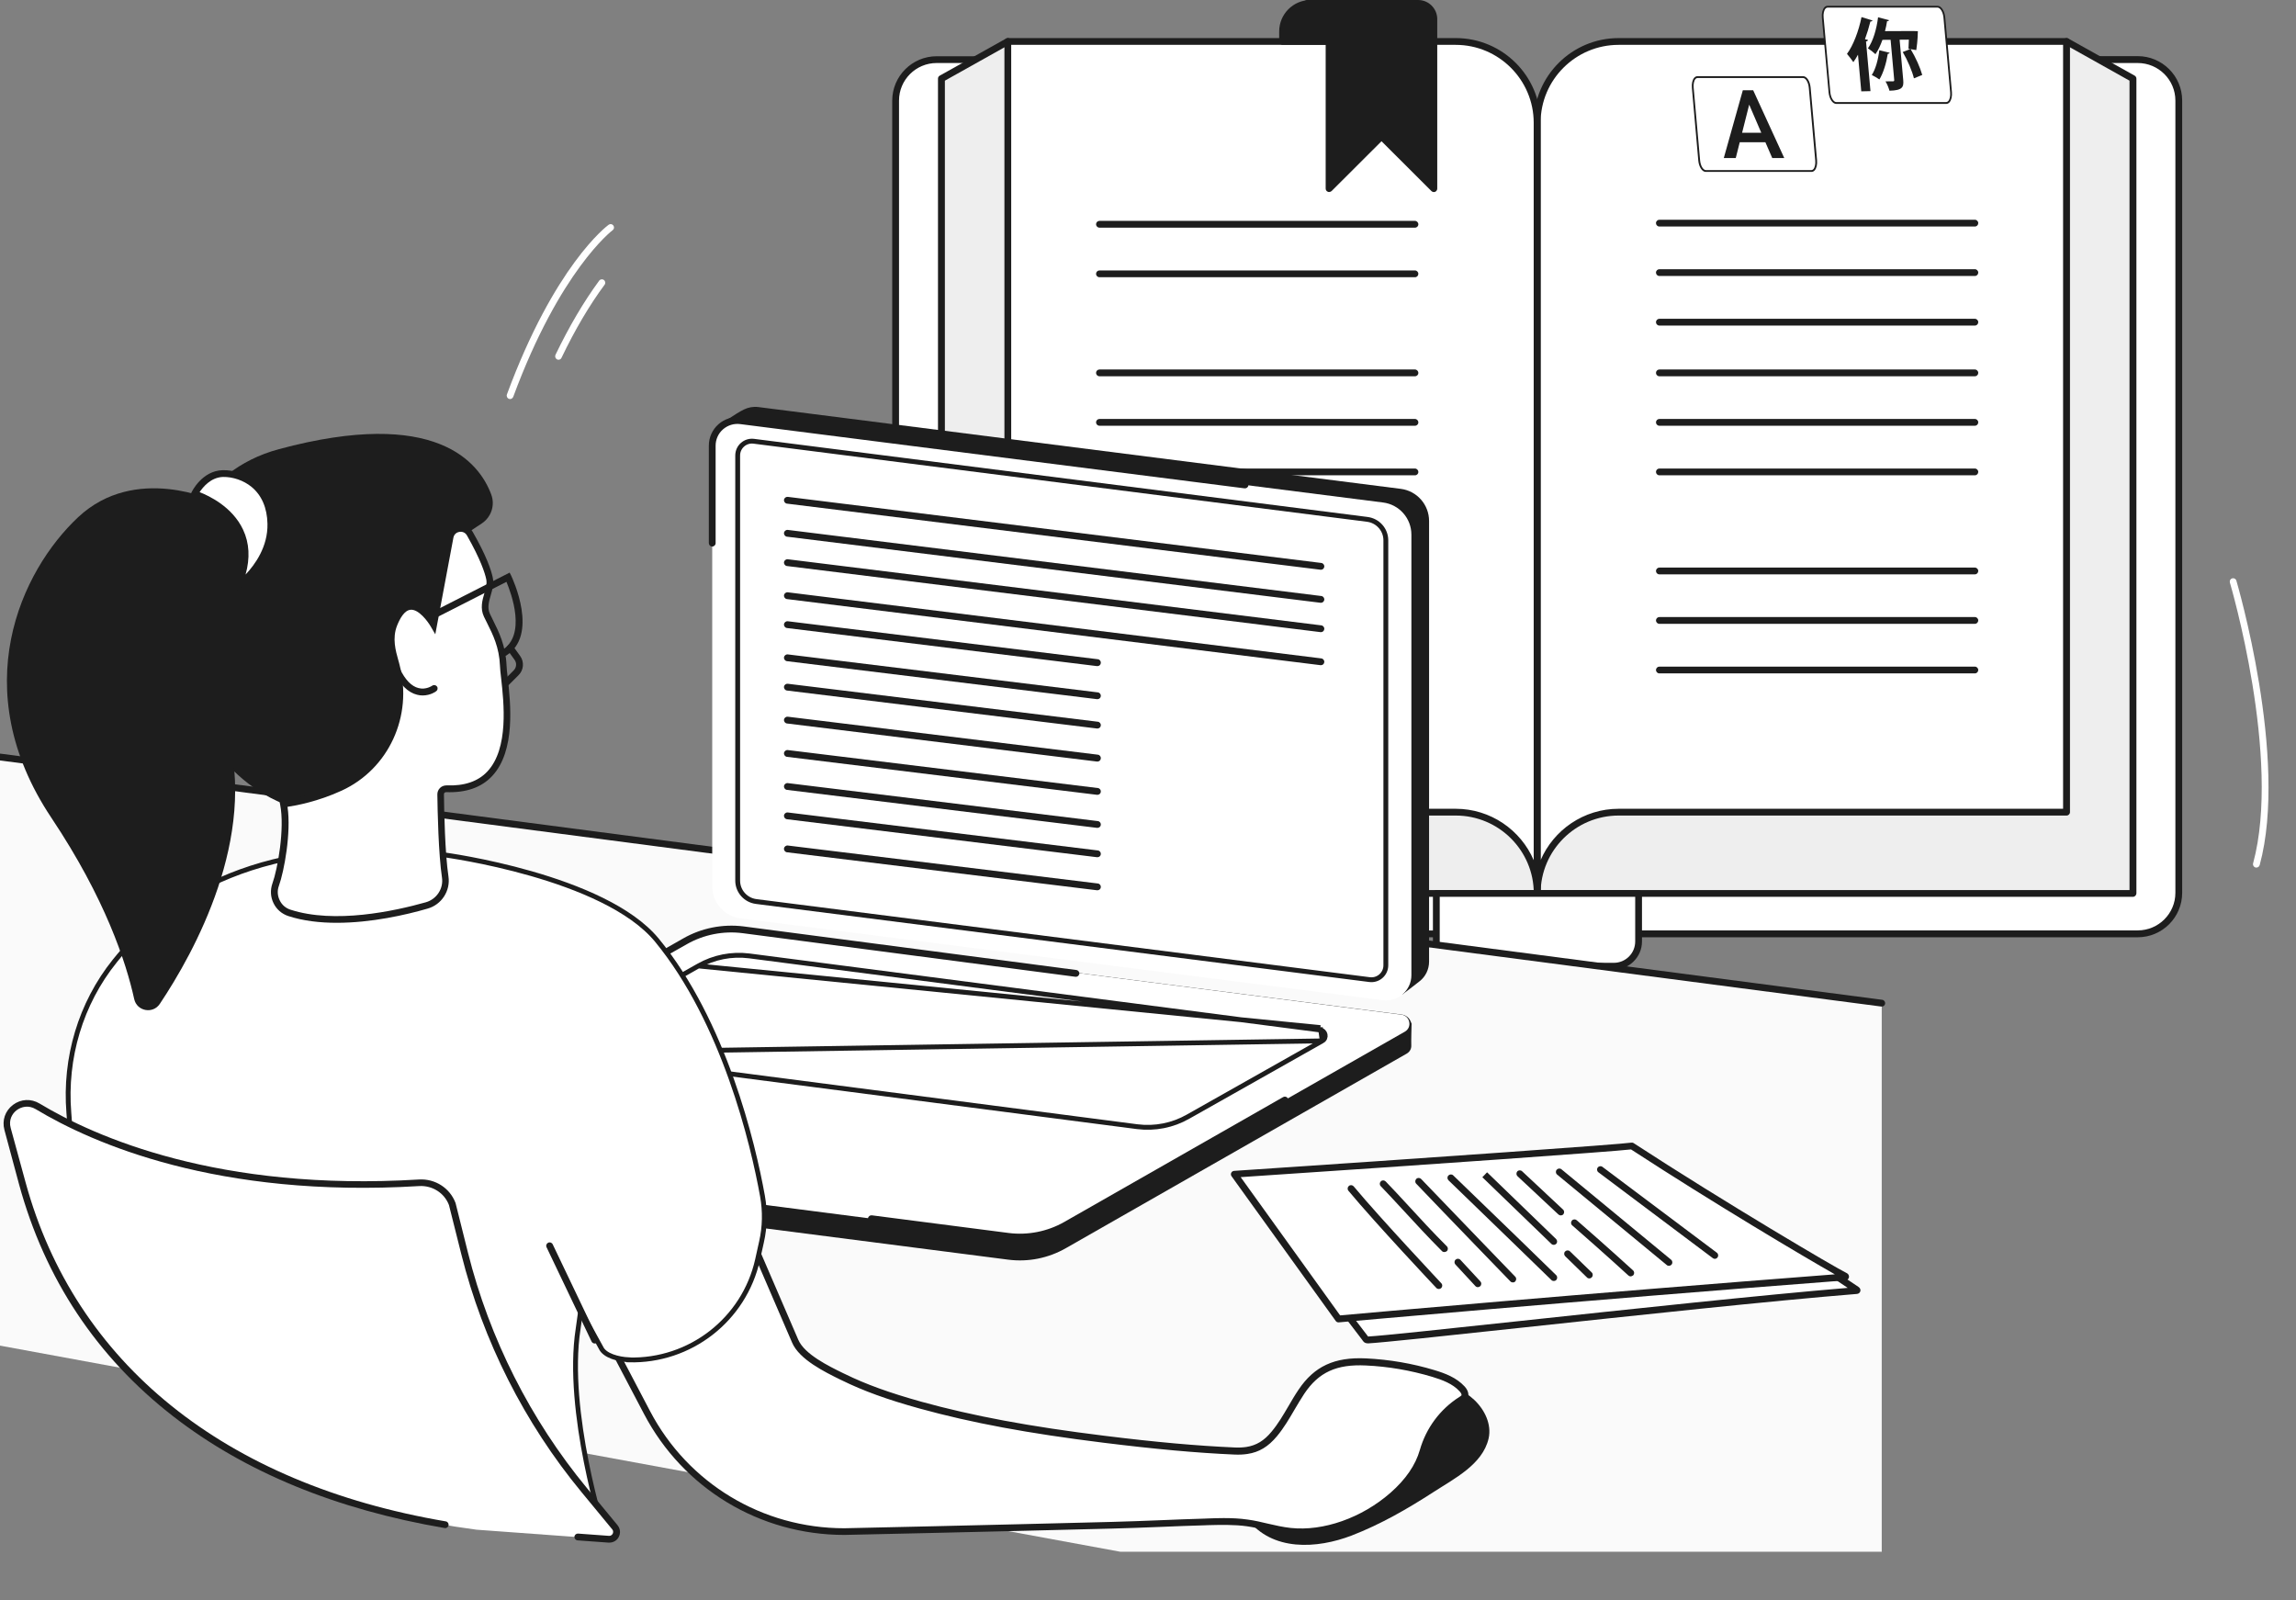 <svg width="475" height="331" viewBox="0 0 475 331" fill="none" xmlns="http://www.w3.org/2000/svg">
<rect x="0" y="0" width="475" height="331" fill="#808080" stroke="none"/>
<g clip-path="url(#clip0_183_8036)">
<path d="M298.233 12.335H193.777C189.096 12.335 185.288 16.136 185.288 20.807V184.714C185.288 189.385 189.096 193.186 193.777 193.186H318.018V32.06C318.018 21.168 309.168 12.335 298.233 12.335Z" fill="white"/>
<path d="M318.018 193.886H193.776C188.713 193.886 184.586 189.768 184.586 184.714V20.807C184.586 15.754 188.713 11.635 193.776 11.635H298.233C309.53 11.635 318.72 20.807 318.72 32.081V193.186C318.72 193.568 318.401 193.886 318.018 193.886ZM193.776 13.036C189.479 13.036 185.99 16.518 185.99 20.807V184.714C185.99 189.003 189.479 192.485 193.776 192.485H317.316V32.059C317.316 21.571 308.764 13.036 298.233 13.036H193.776Z" fill="#1D1D1D"/>
<path d="M442.26 12.336H337.804C326.89 12.336 318.019 21.168 318.019 32.081V193.186H442.26C446.941 193.186 450.749 189.386 450.749 184.715V20.807C450.749 16.115 446.941 12.336 442.26 12.336Z" fill="white"/>
<path d="M442.26 193.887H318.018C317.636 193.887 317.316 193.568 317.316 193.186V32.06C317.316 20.786 326.507 11.614 337.804 11.614H442.26C447.324 11.614 451.451 15.733 451.451 20.786V184.693C451.451 189.768 447.324 193.887 442.26 193.887ZM318.721 192.464H442.26C446.558 192.464 450.047 188.982 450.047 184.693V20.807C450.047 16.518 446.558 13.036 442.26 13.036H337.804C327.294 13.036 318.721 21.571 318.721 32.06V192.464Z" fill="#1D1D1D"/>
<path d="M318.018 184.821H194.755V16.264L208.498 8.578L318.018 128.345V184.821Z" fill="#EEEEEE"/>
<path d="M318.018 185.521H194.755C194.372 185.521 194.053 185.203 194.053 184.821V16.264C194.053 16.009 194.18 15.775 194.414 15.648L208.158 7.962C208.434 7.813 208.796 7.856 209.03 8.111L318.529 127.878C318.656 128.005 318.72 128.175 318.72 128.345V184.821C318.72 185.203 318.401 185.521 318.018 185.521ZM195.457 184.12H317.295V128.621L208.37 9.469L195.478 16.688V184.12H195.457Z" fill="#1D1D1D"/>
<path d="M318.019 184.821H441.26V16.263L427.517 8.577L318.019 128.345V184.821Z" fill="#EEEEEE"/>
<path d="M441.26 185.521H318.018C317.636 185.521 317.316 185.203 317.316 184.821V128.345C317.316 128.175 317.38 128.005 317.508 127.878L427.007 8.11C427.219 7.877 427.581 7.813 427.879 7.962L441.622 15.648C441.835 15.775 441.984 16.009 441.984 16.263V184.821C441.962 185.203 441.643 185.521 441.26 185.521ZM318.721 184.12H440.558V16.688L427.666 9.469L318.721 128.621V184.12Z" fill="#1D1D1D"/>
<path d="M427.517 8.578H334.846C325.549 8.578 317.997 16.115 317.997 25.393V184.821C317.997 175.543 325.549 168.005 334.846 168.005H427.517V8.578Z" fill="white"/>
<path d="M318.018 185.521C317.636 185.521 317.316 185.203 317.316 184.821V25.393C317.316 15.733 325.188 7.877 334.868 7.877H427.538C427.921 7.877 428.241 8.195 428.241 8.578V168.005C428.241 168.388 427.921 168.706 427.538 168.706H334.868C325.975 168.706 318.721 175.925 318.721 184.821C318.721 185.203 318.401 185.521 318.018 185.521ZM334.868 9.278C325.975 9.278 318.721 16.497 318.721 25.393V177.942C321.401 171.7 327.634 167.305 334.868 167.305H426.815V9.278H334.868Z" fill="#1D1D1D"/>
<path d="M408.561 46.858H343.292C342.909 46.858 342.59 46.539 342.59 46.157C342.59 45.775 342.909 45.456 343.292 45.456H408.561C408.944 45.456 409.263 45.775 409.263 46.157C409.263 46.539 408.966 46.858 408.561 46.858Z" fill="#1D1D1D"/>
<path d="M408.561 57.092H343.292C342.909 57.092 342.59 56.773 342.59 56.391C342.59 56.009 342.909 55.69 343.292 55.69H408.561C408.944 55.69 409.263 56.009 409.263 56.391C409.263 56.773 408.966 57.092 408.561 57.092Z" fill="#1D1D1D"/>
<path d="M408.561 67.347H343.292C342.909 67.347 342.59 67.028 342.59 66.646C342.59 66.264 342.909 65.945 343.292 65.945H408.561C408.944 65.945 409.263 66.264 409.263 66.646C409.263 67.028 408.966 67.347 408.561 67.347Z" fill="#1D1D1D"/>
<path d="M408.561 77.835H343.292C342.909 77.835 342.59 77.516 342.59 77.134C342.59 76.752 342.909 76.434 343.292 76.434H408.561C408.944 76.434 409.263 76.752 409.263 77.134C409.263 77.516 408.966 77.835 408.561 77.835Z" fill="#1D1D1D"/>
<path d="M408.561 88.069H343.292C342.909 88.069 342.59 87.75 342.59 87.368C342.59 86.986 342.909 86.667 343.292 86.667H408.561C408.944 86.667 409.263 86.986 409.263 87.368C409.263 87.75 408.966 88.069 408.561 88.069Z" fill="#1D1D1D"/>
<path d="M408.561 98.323H343.292C342.909 98.323 342.59 98.005 342.59 97.623C342.59 97.241 342.909 96.922 343.292 96.922H408.561C408.944 96.922 409.263 97.241 409.263 97.623C409.263 98.005 408.966 98.323 408.561 98.323Z" fill="#1D1D1D"/>
<path d="M408.561 118.812H343.292C342.909 118.812 342.59 118.493 342.59 118.111C342.59 117.729 342.909 117.411 343.292 117.411H408.561C408.944 117.411 409.263 117.729 409.263 118.111C409.263 118.493 408.966 118.812 408.561 118.812Z" fill="#1D1D1D"/>
<path d="M408.561 129.045H343.292C342.909 129.045 342.59 128.727 342.59 128.345C342.59 127.963 342.909 127.644 343.292 127.644H408.561C408.944 127.644 409.263 127.963 409.263 128.345C409.263 128.727 408.966 129.045 408.561 129.045Z" fill="#1D1D1D"/>
<path d="M408.561 139.3H343.292C342.909 139.3 342.59 138.982 342.59 138.6C342.59 138.217 342.909 137.899 343.292 137.899H408.561C408.944 137.899 409.263 138.217 409.263 138.6C409.263 138.982 408.966 139.3 408.561 139.3Z" fill="#1D1D1D"/>
<path d="M208.498 8.578H301.169C310.466 8.578 318.018 16.115 318.018 25.393V184.821C318.018 175.543 310.466 168.005 301.169 168.005H208.498V8.578Z" fill="white"/>
<path d="M318.018 185.521C317.635 185.521 317.316 185.203 317.316 184.821C317.316 175.946 310.083 168.706 301.169 168.706H208.498C208.115 168.706 207.796 168.388 207.796 168.005V8.578C207.796 8.195 208.115 7.877 208.498 7.877H301.169C310.849 7.877 318.72 15.733 318.72 25.393V184.821C318.72 185.203 318.401 185.521 318.018 185.521ZM209.2 167.305H301.147C308.381 167.305 314.614 171.7 317.295 177.942V25.393C317.295 16.518 310.061 9.278 301.147 9.278H209.2V167.305Z" fill="#1D1D1D"/>
<path d="M292.745 47.092H227.454C227.071 47.092 226.752 46.773 226.752 46.391C226.752 46.009 227.071 45.69 227.454 45.69H292.723C293.106 45.69 293.426 46.009 293.426 46.391C293.447 46.773 293.128 47.092 292.745 47.092Z" fill="#1D1D1D"/>
<path d="M292.745 57.347H227.454C227.071 57.347 226.752 57.028 226.752 56.646C226.752 56.264 227.071 55.945 227.454 55.945H292.723C293.106 55.945 293.426 56.264 293.426 56.646C293.426 57.028 293.128 57.347 292.745 57.347Z" fill="#1D1D1D"/>
<path d="M292.745 77.835H227.454C227.071 77.835 226.752 77.516 226.752 77.134C226.752 76.752 227.071 76.434 227.454 76.434H292.723C293.106 76.434 293.426 76.752 293.426 77.134C293.447 77.516 293.128 77.835 292.745 77.835Z" fill="#1D1D1D"/>
<path d="M292.745 88.069H227.454C227.071 88.069 226.752 87.75 226.752 87.368C226.752 86.986 227.071 86.667 227.454 86.667H292.723C293.106 86.667 293.426 86.986 293.426 87.368C293.447 87.75 293.128 88.069 292.745 88.069Z" fill="#1D1D1D"/>
<path d="M292.745 98.323H227.454C227.071 98.323 226.752 98.005 226.752 97.623C226.752 97.241 227.071 96.922 227.454 96.922H292.723C293.106 96.922 293.426 97.241 293.426 97.623C293.447 98.005 293.128 98.323 292.745 98.323Z" fill="#1D1D1D"/>
<path d="M292.745 118.812H227.454C227.071 118.812 226.752 118.493 226.752 118.111C226.752 117.729 227.071 117.411 227.454 117.411H292.723C293.106 117.411 293.426 117.729 293.426 118.111C293.447 118.493 293.128 118.812 292.745 118.812Z" fill="#1D1D1D"/>
<path d="M292.745 129.045H227.454C227.071 129.045 226.752 128.727 226.752 128.345C226.752 127.963 227.071 127.644 227.454 127.644H292.723C293.106 127.644 293.426 127.963 293.426 128.345C293.447 128.727 293.128 129.045 292.745 129.045Z" fill="#1D1D1D"/>
<path d="M292.745 139.3H227.454C227.071 139.3 226.752 138.982 226.752 138.6C226.752 138.217 227.071 137.899 227.454 137.899H292.723C293.106 137.899 293.426 138.217 293.426 138.6C293.447 138.982 293.128 139.3 292.745 139.3Z" fill="#1D1D1D"/>
<path d="M274.895 8.578H265.343V6.497C265.343 3.291 267.938 0.701 271.151 0.701H274.895V8.578Z" fill="#1D1D1D"/>
<path d="M274.895 9.278H265.343C264.96 9.278 264.641 8.96 264.641 8.578V6.497C264.641 2.909 267.555 0 271.151 0H274.895C275.278 0 275.597 0.318 275.597 0.701V8.578C275.597 8.981 275.278 9.278 274.895 9.278ZM266.045 7.877H274.193V1.401H271.151C268.342 1.401 266.045 3.694 266.045 6.497V7.877Z" fill="#1D1D1D"/>
<path d="M293.361 0.701H274.959H270.428C272.938 0.701 274.959 2.739 274.959 5.223V39.002L285.788 28.196L296.616 39.002V3.949C296.616 2.166 295.17 0.701 293.361 0.701Z" fill="#1D1D1D"/>
<path d="M274.959 39.724C274.874 39.724 274.768 39.703 274.682 39.66C274.427 39.554 274.257 39.3 274.257 39.002V5.223C274.257 3.121 272.534 1.401 270.428 1.401C270.045 1.401 269.726 1.083 269.726 0.701C269.726 0.318 270.045 0 270.428 0H293.383C295.574 0 297.34 1.783 297.34 3.949V39.024C297.34 39.3 297.169 39.554 296.914 39.682C296.659 39.788 296.34 39.724 296.148 39.533L285.809 29.215L275.47 39.533C275.321 39.66 275.129 39.724 274.959 39.724ZM273.98 1.401C275.002 2.357 275.661 3.716 275.661 5.223V37.325L285.298 27.707C285.554 27.452 286.022 27.452 286.298 27.707L295.936 37.325V3.949C295.936 2.548 294.787 1.401 293.383 1.401H273.98Z" fill="#1D1D1D"/>
<path d="M297.148 184.821V194.757C297.148 197.581 299.446 199.874 302.276 199.874H333.868C336.697 199.874 338.995 197.581 338.995 194.757V184.821H297.148Z" fill="white"/>
<path d="M333.868 200.575H302.275C299.063 200.575 296.446 197.963 296.446 194.757V184.821C296.446 184.439 296.765 184.12 297.148 184.12H338.995C339.378 184.12 339.697 184.439 339.697 184.821V194.757C339.697 197.963 337.08 200.575 333.868 200.575ZM297.85 185.521V194.757C297.85 197.199 299.829 199.173 302.275 199.173H333.868C336.314 199.173 338.293 197.199 338.293 194.757V185.521H297.85Z" fill="#1D1D1D"/>
<path d="M389.298 207.518L-0.298 156.583V278.304L231.783 321H389.298V207.518Z" fill="#FAFAFA"/>
<path d="M389.298 208.218C389.277 208.218 389.235 208.218 389.213 208.218L-0.383 157.262C-0.766 157.22 -1.042 156.859 -1 156.477C-0.957 156.095 -0.595 155.819 -0.212 155.861L389.383 206.817C389.766 206.859 390.043 207.22 390 207.602C389.958 207.963 389.66 208.218 389.298 208.218Z" fill="#1D1D1D"/>
<path d="M290.182 205.67L156.856 187.156C153.516 186.732 151.005 183.887 151.005 180.511L149.176 87.708C149.176 87.708 152.218 85.521 153.941 84.693C154.813 84.268 155.835 84.077 156.877 84.204L289.799 101.126C293.139 101.551 295.649 104.396 295.649 107.771V198.919C295.649 200.553 294.905 201.997 293.756 202.931C292.692 203.802 290.182 205.67 290.182 205.67Z" fill="#1D1D1D"/>
<path d="M286.119 206.902L153.197 189.98C149.857 189.555 147.347 186.71 147.347 183.334V92.187C147.347 89.045 150.091 86.625 153.218 87.028L286.14 103.95C289.48 104.374 291.991 107.219 291.991 110.595V201.742C291.991 204.863 289.225 207.284 286.119 206.902Z" fill="white"/>
<path d="M147.347 113.058C146.964 113.058 146.645 112.74 146.645 112.358V92.188C146.645 90.489 147.368 88.876 148.644 87.75C149.921 86.625 151.623 86.115 153.303 86.328L257.654 99.619C258.037 99.661 258.313 100.022 258.271 100.404C258.228 100.786 257.866 101.062 257.484 101.02L153.133 87.729C151.857 87.559 150.559 87.963 149.58 88.812C148.602 89.661 148.049 90.892 148.049 92.188V112.358C148.049 112.74 147.73 113.058 147.347 113.058Z" fill="#1D1D1D"/>
<path d="M155.961 91.282L155.964 91.282L282.884 107.439C282.884 107.439 282.885 107.439 282.885 107.439C285.064 107.726 286.704 109.576 286.704 111.763V199.683C286.704 201.483 285.139 202.865 283.351 202.647C283.351 202.647 283.35 202.647 283.35 202.647L156.432 186.491C156.432 186.491 156.432 186.491 156.432 186.491C154.252 186.204 152.612 184.354 152.612 182.167V94.226C152.612 92.424 154.178 91.046 155.961 91.282Z" fill="white" stroke="#1D1D1D"/>
<path d="M273.29 117.857C273.269 117.857 273.226 117.857 273.205 117.857L162.813 104.183C162.43 104.141 162.153 103.78 162.196 103.398C162.238 103.016 162.6 102.74 162.983 102.782L273.354 116.455C273.737 116.498 274.013 116.859 273.971 117.241C273.928 117.602 273.63 117.857 273.29 117.857Z" fill="#1D1D1D"/>
<path d="M273.29 124.693C273.269 124.693 273.226 124.693 273.205 124.693L162.813 111.02C162.43 110.977 162.153 110.616 162.196 110.234C162.238 109.852 162.6 109.576 162.983 109.619L273.354 123.292C273.737 123.334 274.013 123.695 273.971 124.077C273.928 124.417 273.63 124.693 273.29 124.693Z" fill="#1D1D1D"/>
<path d="M273.29 130.765C273.269 130.765 273.226 130.765 273.205 130.765L162.813 117.092C162.43 117.05 162.153 116.689 162.196 116.307C162.238 115.924 162.6 115.648 162.983 115.691L273.354 129.364C273.737 129.406 274.013 129.767 273.971 130.15C273.928 130.51 273.63 130.765 273.29 130.765Z" fill="#1D1D1D"/>
<path d="M273.29 137.602C273.269 137.602 273.226 137.602 273.205 137.602L162.813 123.929C162.43 123.886 162.153 123.525 162.196 123.143C162.238 122.761 162.6 122.485 162.983 122.527L273.354 136.2C273.737 136.243 274.013 136.604 273.971 136.986C273.928 137.347 273.63 137.602 273.29 137.602Z" fill="#1D1D1D"/>
<path d="M227.04 137.793C227.018 137.793 226.976 137.793 226.955 137.793L162.813 129.916C162.43 129.873 162.153 129.512 162.196 129.13C162.238 128.748 162.6 128.472 162.983 128.515L227.125 136.37C227.508 136.413 227.784 136.774 227.742 137.156C227.699 137.538 227.401 137.793 227.04 137.793Z" fill="#1D1D1D"/>
<path d="M227.04 144.629C227.018 144.629 226.976 144.629 226.955 144.629L162.813 136.774C162.43 136.731 162.153 136.37 162.196 135.988C162.238 135.606 162.6 135.33 162.983 135.372L227.125 143.228C227.508 143.271 227.784 143.632 227.742 144.014C227.699 144.375 227.401 144.629 227.04 144.629Z" fill="#1D1D1D"/>
<path d="M227.04 150.702C227.018 150.702 226.976 150.702 226.955 150.702L162.813 142.846C162.43 142.804 162.153 142.443 162.196 142.06C162.238 141.678 162.6 141.402 162.983 141.445L227.125 149.3C227.508 149.343 227.784 149.704 227.742 150.086C227.699 150.447 227.401 150.702 227.04 150.702Z" fill="#1D1D1D"/>
<path d="M227.04 157.538C227.018 157.538 226.976 157.538 226.955 157.538L162.813 149.661C162.43 149.619 162.153 149.258 162.196 148.876C162.238 148.494 162.6 148.218 162.983 148.26L227.125 156.116C227.508 156.158 227.784 156.519 227.742 156.901C227.699 157.284 227.401 157.538 227.04 157.538Z" fill="#1D1D1D"/>
<path d="M227.04 164.417C227.018 164.417 226.976 164.417 226.955 164.417L162.813 156.562C162.43 156.519 162.153 156.158 162.196 155.776C162.238 155.394 162.6 155.118 162.983 155.16L227.125 163.016C227.508 163.058 227.784 163.419 227.742 163.802C227.699 164.162 227.401 164.417 227.04 164.417Z" fill="#1D1D1D"/>
<path d="M227.04 171.254C227.018 171.254 226.976 171.254 226.955 171.254L162.813 163.398C162.43 163.356 162.153 162.995 162.196 162.613C162.238 162.231 162.6 161.955 162.983 161.997L227.125 169.853C227.508 169.895 227.784 170.256 227.742 170.638C227.699 170.999 227.401 171.254 227.04 171.254Z" fill="#1D1D1D"/>
<path d="M227.04 177.326C227.018 177.326 226.976 177.326 226.955 177.326L162.813 169.471C162.43 169.428 162.153 169.067 162.196 168.685C162.238 168.303 162.6 168.027 162.983 168.069L227.125 175.925C227.508 175.967 227.784 176.328 227.742 176.711C227.699 177.071 227.401 177.326 227.04 177.326Z" fill="#1D1D1D"/>
<path d="M227.04 184.163C227.018 184.163 226.976 184.163 226.955 184.163L162.813 176.307C162.43 176.264 162.153 175.904 162.196 175.521C162.238 175.139 162.6 174.863 162.983 174.906L227.125 182.761C227.508 182.804 227.784 183.165 227.742 183.547C227.699 183.908 227.401 184.163 227.04 184.163Z" fill="#1D1D1D"/>
<path d="M208.574 260.575L71.865 242.974C70.801 242.847 70.184 241.934 70.206 241.042C70.206 240.426 70.269 236.074 70.269 236.074L142.559 194.842C146.176 192.783 150.856 191.976 155.005 192.507L289.99 209.874C290.799 209.98 291.501 210.511 291.82 211.254L292.033 211.764C292.033 211.764 291.926 215.394 291.969 216.222C292.011 216.881 291.713 217.56 291.011 217.963L220.551 258.176C216.892 260.278 212.701 261.106 208.574 260.575Z" fill="#1D1D1D"/>
<path d="M208.573 255.734L72.354 238.176C70.546 237.942 70.078 235.543 71.652 234.651L141.751 194.694C145.368 192.634 149.58 191.806 153.707 192.337L289.926 209.895C291.735 210.129 292.203 212.528 290.628 213.42L220.53 253.378C216.892 255.437 212.701 256.265 208.573 255.734Z" fill="white"/>
<path d="M117.18 217.743L117.18 217.743L235.292 233.072C235.293 233.072 235.293 233.072 235.293 233.072C238.931 233.526 242.609 232.804 245.79 230.99L245.792 230.989L273.554 215.32L117.18 217.743ZM117.18 217.743C116.012 217.592 115.722 216.057 116.723 215.49L117.18 217.743ZM144.488 199.82L144.486 199.821L116.723 215.49L144.488 199.82ZM144.488 199.82C147.669 198.006 151.346 197.284 154.984 197.737C154.985 197.737 154.985 197.737 154.986 197.737L273.098 213.066L273.162 212.57M144.488 199.82L273.162 212.57M273.162 212.57L273.098 213.066C274.266 213.218 274.556 214.753 273.555 215.32L273.162 212.57Z" fill="white" stroke="#1D1D1D"/>
<path d="M210.977 256.605C210.148 256.605 209.318 256.562 208.488 256.456L180.194 252.804C179.811 252.762 179.534 252.401 179.577 252.019C179.619 251.637 179.981 251.361 180.364 251.403L208.659 255.055C212.616 255.564 216.7 254.758 220.168 252.783L265.461 226.944C265.801 226.753 266.227 226.859 266.418 227.199C266.61 227.539 266.503 227.963 266.163 228.154L220.87 253.993C217.87 255.692 214.424 256.605 210.977 256.605Z" fill="#1D1D1D"/>
<path d="M222.593 202.061C222.572 202.061 222.529 202.061 222.508 202.061L153.622 193.037C149.665 192.528 145.58 193.335 142.112 195.309L138.134 197.56C137.794 197.751 137.368 197.645 137.177 197.305C136.985 196.965 137.091 196.541 137.432 196.35L141.389 194.099C145.112 191.976 149.516 191.105 153.792 191.636L222.678 200.66C223.061 200.702 223.337 201.063 223.295 201.445C223.231 201.806 222.933 202.061 222.593 202.061Z" fill="#1D1D1D"/>
<path d="M272.906 264.291L282.437 276.775C282.522 276.945 282.607 277.178 282.948 277.157C290.309 276.775 354.344 269.323 384.107 266.945C384.256 266.924 384.235 266.839 384.107 266.754L379.98 263.994L272.906 264.291Z" fill="white"/>
<path d="M282.905 277.879C282.224 277.879 281.947 277.369 281.841 277.2L272.331 264.758C272.097 264.439 272.161 264.015 272.459 263.781C272.778 263.548 273.204 263.611 273.438 263.909L282.969 276.393C282.99 276.414 283.011 276.435 283.011 276.456V276.478C286.309 276.287 298.882 274.928 314.774 273.229C337.09 270.83 364.683 267.879 382.256 266.414L379.554 264.609C379.235 264.397 379.15 263.951 379.362 263.633C379.575 263.314 380.022 263.229 380.341 263.442L384.468 266.202C384.872 266.456 384.936 266.839 384.872 267.093C384.787 267.412 384.511 267.645 384.149 267.667C366.747 269.068 338.026 272.146 314.944 274.631C298.797 276.372 286.032 277.73 282.969 277.9C282.969 277.858 282.947 277.879 282.905 277.879Z" fill="#1D1D1D"/>
<path d="M381.618 263.908C379.555 262.953 356.43 249.322 337.581 237.051C335.645 237.369 295.883 240.193 255.355 242.889L276.906 272.826C276.906 272.826 324.688 268.516 381.682 264.142C381.874 264.142 381.831 264.015 381.618 263.908Z" fill="white"/>
<path d="M276.906 273.548C276.672 273.548 276.459 273.441 276.332 273.25L254.781 243.314C254.632 243.102 254.61 242.826 254.717 242.613C254.823 242.38 255.057 242.231 255.313 242.21C296.457 239.471 335.602 236.69 337.474 236.371C337.644 236.35 337.835 236.371 337.984 236.477C356.812 248.749 380.022 262.401 381.937 263.293C382.448 263.526 382.575 263.93 382.511 264.227C382.469 264.503 382.235 264.821 381.746 264.864C325.411 269.174 277.459 273.505 276.97 273.548C276.948 273.548 276.927 273.548 276.906 273.548ZM256.674 243.505L277.246 272.104C281.927 271.679 326.858 267.666 379.597 263.611C373.576 260.214 354.195 248.707 337.431 237.772C333.432 238.24 296.776 240.83 256.674 243.505ZM381.32 264.545C381.32 264.567 381.32 264.567 381.32 264.545V264.545Z" fill="#1D1D1D"/>
<path d="M312.987 265.289C312.795 265.289 312.625 265.225 312.476 265.076C312.349 264.949 299.265 251.446 292.989 244.864C292.713 244.588 292.734 244.142 293.01 243.866C293.287 243.59 293.734 243.611 294.01 243.887C300.286 250.448 313.349 263.951 313.476 264.1C313.753 264.376 313.732 264.821 313.455 265.097C313.349 265.225 313.178 265.289 312.987 265.289Z" fill="#1D1D1D"/>
<path d="M298.797 259.004C298.627 259.004 298.435 258.94 298.307 258.792C295.457 255.947 292.67 252.91 290.202 250.235C288.521 248.409 286.947 246.711 285.649 245.373C285.373 245.097 285.394 244.651 285.671 244.375C285.947 244.099 286.394 244.121 286.67 244.397C287.989 245.755 289.585 247.475 291.266 249.301C293.712 251.976 296.499 254.991 299.329 257.815C299.605 258.091 299.605 258.537 299.329 258.813C299.158 258.94 298.988 259.004 298.797 259.004Z" fill="#1D1D1D"/>
<path d="M305.732 266.265C305.541 266.265 305.35 266.18 305.222 266.032C305.222 266.032 303.605 264.291 301.095 261.573C300.839 261.297 300.839 260.851 301.137 260.575C301.414 260.32 301.861 260.32 302.137 260.618C304.647 263.335 306.264 265.076 306.264 265.076C306.52 265.352 306.52 265.798 306.222 266.074C306.073 266.202 305.903 266.265 305.732 266.265Z" fill="#1D1D1D"/>
<path d="M297.669 266.647C297.478 266.647 297.287 266.584 297.159 266.435C297.031 266.308 284.671 253.187 278.969 246.329C278.714 246.032 278.757 245.586 279.054 245.331C279.352 245.076 279.799 245.119 280.054 245.416C285.735 252.231 298.074 265.31 298.18 265.458C298.457 265.734 298.435 266.18 298.159 266.456C298.01 266.584 297.84 266.647 297.669 266.647Z" fill="#1D1D1D"/>
<path d="M354.769 260.405C354.621 260.405 354.472 260.363 354.344 260.257L330.687 242.507C330.368 242.274 330.304 241.828 330.538 241.53C330.772 241.212 331.219 241.148 331.517 241.382L355.174 259.131C355.493 259.365 355.557 259.811 355.323 260.108C355.195 260.299 354.982 260.405 354.769 260.405Z" fill="#1D1D1D"/>
<path d="M345.26 261.849C345.111 261.849 344.941 261.807 344.813 261.679L322.135 242.974C321.837 242.719 321.794 242.274 322.049 241.976C322.305 241.679 322.752 241.637 323.049 241.891L345.728 260.596C346.026 260.851 346.068 261.297 345.813 261.594C345.664 261.764 345.451 261.849 345.26 261.849Z" fill="#1D1D1D"/>
<path d="M337.346 264.036C337.176 264.036 337.005 263.972 336.878 263.845C336.835 263.802 332.07 259.429 325.262 253.484C324.964 253.229 324.943 252.783 325.198 252.486C325.454 252.189 325.9 252.167 326.198 252.422C333.027 258.367 337.793 262.762 337.856 262.804C338.133 263.059 338.154 263.505 337.899 263.802C337.707 263.951 337.516 264.036 337.346 264.036Z" fill="#1D1D1D"/>
<path d="M321.455 257.518C321.284 257.518 321.093 257.454 320.965 257.327C315.562 252.104 306.669 243.526 306.669 243.526L307.648 242.507C307.648 242.507 316.519 251.085 321.923 256.308C322.199 256.584 322.22 257.029 321.944 257.305C321.816 257.433 321.625 257.518 321.455 257.518Z" fill="#1D1D1D"/>
<path d="M328.794 264.461C328.624 264.461 328.433 264.397 328.305 264.248C328.284 264.227 326.305 262.295 323.816 259.874C323.539 259.598 323.518 259.153 323.795 258.877C324.071 258.601 324.518 258.579 324.795 258.855C327.305 261.276 329.284 263.208 329.305 263.229C329.581 263.505 329.581 263.951 329.305 264.227C329.156 264.397 328.964 264.461 328.794 264.461Z" fill="#1D1D1D"/>
<path d="M321.454 264.991C321.284 264.991 321.093 264.928 320.965 264.8C320.816 264.652 306.435 250.681 299.67 244.163C299.393 243.887 299.372 243.441 299.648 243.165C299.925 242.889 300.372 242.868 300.648 243.144C307.413 249.641 321.816 263.633 321.944 263.781C322.22 264.057 322.22 264.503 321.965 264.779C321.816 264.928 321.625 264.991 321.454 264.991Z" fill="#1D1D1D"/>
<path d="M322.901 251.424C322.73 251.424 322.56 251.361 322.411 251.233L313.944 243.314C313.668 243.059 313.646 242.613 313.902 242.316C314.157 242.04 314.604 242.019 314.901 242.295L323.369 250.214C323.645 250.469 323.666 250.915 323.411 251.212C323.262 251.361 323.071 251.424 322.901 251.424Z" fill="#1D1D1D"/>
<path d="M297.458 285.268C300.139 286.393 302.862 287.603 304.989 289.578C307.159 291.616 308.627 294.652 307.967 297.561C306.734 302.954 300.819 305.883 296.607 308.622C291.225 312.104 285.629 315.331 279.63 317.646C272.482 320.385 263.185 321 257.994 314.143C254.548 309.578 262.823 295.501 269.972 289.663C273.099 287.094 276.95 285.353 280.864 284.206C286.395 282.592 292.033 282.975 297.288 285.204C297.33 285.204 297.394 285.246 297.458 285.268Z" fill="#1D1D1D"/>
<path d="M257.952 300.023C260.1 299.684 261.887 298.686 263.632 296.605C265.887 293.888 267.291 290.788 269.227 287.9C272.546 282.975 276.694 281.425 282.587 281.722C287.31 281.955 291.99 282.762 296.522 284.121C298.692 284.779 300.926 285.607 302.457 287.285C302.862 287.73 303.245 288.389 302.968 288.941C302.819 289.217 302.543 289.386 302.287 289.556C298.437 292.019 295.671 295.777 294.416 300.13C293.373 303.76 290.948 306.839 288.119 309.323C282.523 314.227 274.482 317.561 266.951 316.754C263.951 316.435 261.079 315.459 258.101 315.034C255.186 314.61 252.208 314.737 249.272 314.801C242.889 314.97 236.528 315.31 230.146 315.48C217.956 315.799 205.766 316.096 193.576 316.372C187.278 316.52 180.96 316.648 174.663 316.796C157.537 316.796 141.815 307.306 133.859 292.168L118.073 262.125L136.156 211.679C136.156 211.679 164.366 277.093 164.515 277.433C165.962 280.788 171.429 283.378 174.471 284.864C179.535 287.348 184.96 289.132 190.406 290.639C202.83 294.079 215.637 296.138 228.423 297.709C237.379 298.813 246.4 299.726 255.42 300.13C256.314 300.172 257.164 300.151 257.952 300.023Z" fill="white"/>
<path d="M269.185 317.582C268.398 317.582 267.632 317.54 266.887 317.455C265.228 317.285 263.568 316.903 261.994 316.542C260.696 316.244 259.356 315.926 258.016 315.735C255.314 315.353 252.484 315.438 249.761 315.501L249.315 315.523C246.209 315.607 243.06 315.735 239.996 315.862C236.784 315.99 233.444 316.117 230.168 316.202C217.212 316.542 204.405 316.839 193.597 317.094C187.3 317.242 180.982 317.37 174.684 317.518C157.218 317.518 141.348 307.943 133.242 292.508L117.457 262.465C117.372 262.295 117.35 262.083 117.414 261.892L135.497 211.445C135.604 211.169 135.859 211 136.135 210.978C136.412 210.957 136.689 211.127 136.795 211.403C136.795 211.403 165.005 276.817 165.154 277.157C166.451 280.151 171.429 282.592 174.429 284.057L174.791 284.227C179.109 286.35 183.981 288.113 190.598 289.96C201.277 292.911 212.978 295.098 228.508 297.009C239.103 298.325 247.655 299.089 255.442 299.429C256.335 299.471 257.122 299.429 257.846 299.323C259.909 299.004 261.526 298.028 263.079 296.138C264.441 294.503 265.462 292.741 266.547 290.894C267.206 289.769 267.866 288.622 268.632 287.497C271.887 282.635 276.078 280.682 282.63 281C287.417 281.234 292.161 282.04 296.735 283.42C299.011 284.1 301.33 284.992 302.99 286.796C303.756 287.624 303.968 288.516 303.607 289.238C303.373 289.684 302.99 289.917 302.692 290.108C298.99 292.465 296.31 296.074 295.118 300.299C294.161 303.697 291.97 306.903 288.608 309.832C283.013 314.737 275.759 317.582 269.185 317.582ZM253.144 314.036C254.825 314.036 256.527 314.1 258.207 314.355C259.59 314.546 260.973 314.864 262.292 315.183C263.845 315.544 265.441 315.905 267.015 316.075C273.78 316.796 281.694 314.015 287.651 308.813C290.799 306.053 292.842 303.081 293.735 299.96C295.033 295.416 297.926 291.51 301.905 288.983C302.096 288.856 302.288 288.75 302.351 288.643C302.437 288.495 302.266 288.134 301.947 287.794C300.522 286.244 298.416 285.459 296.331 284.822C291.863 283.484 287.225 282.677 282.566 282.465C276.503 282.168 272.801 283.866 269.823 288.325C269.1 289.408 268.44 290.554 267.781 291.658C266.717 293.484 265.611 295.374 264.185 297.094C262.377 299.259 260.505 300.406 258.08 300.767C257.271 300.894 256.399 300.936 255.399 300.894C247.57 300.554 238.975 299.769 228.338 298.452C212.723 296.52 200.979 294.333 190.215 291.361C183.535 289.514 178.578 287.709 174.174 285.544L173.812 285.374C170.664 283.824 165.366 281.234 163.877 277.752C163.749 277.454 140.603 223.781 136.221 213.632L118.839 262.104L134.476 291.892C142.326 306.86 157.729 316.138 174.663 316.138C180.96 316.011 187.258 315.862 193.555 315.714C204.362 315.459 217.169 315.162 230.125 314.822C233.401 314.737 236.72 314.61 239.933 314.482C242.996 314.355 246.145 314.227 249.251 314.142L249.698 314.121C250.846 314.079 251.995 314.036 253.144 314.036Z" fill="#1D1D1D"/>
<path d="M157.539 256.919L157.538 256.921L156.73 260.572C153.959 272.985 142.754 281.655 130.075 281.312L130.075 281.286C129.047 281.235 127.792 281.039 126.696 280.632C125.586 280.22 124.729 279.624 124.354 278.833L124.348 278.819L124.34 278.806L120.851 272.458L120.126 271.137L119.918 272.629L119.6 274.915C119.6 274.916 119.6 274.917 119.599 274.919C118.278 283.469 119.623 294.016 121.282 302.39C122.113 306.585 123.026 310.248 123.731 312.864C124.084 314.171 124.385 315.218 124.597 315.937C124.629 316.045 124.659 316.145 124.687 316.237L91.967 309.301L91.94 309.295L91.913 309.292C71.821 307.285 52.686 299.383 37.343 286.267L37.343 286.267C28.965 279.116 22.594 272.504 19.855 264.511L19.855 264.51C15.879 252.947 15.556 248.386 14.764 237.213C14.616 235.122 14.451 232.798 14.242 230.154L14.242 230.153C13.338 218.874 16.663 207.6 23.75 198.786L23.75 198.785C34.172 185.758 54.274 172.069 91.949 176.846L91.952 176.846L91.969 176.848L92.039 176.858C92.102 176.866 92.195 176.879 92.317 176.897C92.561 176.932 92.921 176.986 93.384 177.059C94.31 177.204 95.646 177.427 97.284 177.737C100.561 178.357 105.045 179.322 109.87 180.705C114.697 182.088 119.855 183.886 124.487 186.167C129.126 188.451 133.202 191.204 135.898 194.481C149.788 211.381 155.792 236.536 157.747 247.436C158.31 250.577 158.247 253.8 157.539 256.919Z" fill="white" stroke="#1D1D1D"/>
<path d="M123.028 277.92C122.772 277.92 122.517 277.771 122.389 277.516L113.071 258.005C112.901 257.644 113.05 257.24 113.412 257.07C113.752 256.9 114.177 257.049 114.348 257.41L123.666 276.922C123.836 277.283 123.687 277.686 123.325 277.856C123.219 277.899 123.134 277.92 123.028 277.92Z" fill="#1D1D1D"/>
<path d="M97.224 109.895L99.671 108.281C101.628 106.986 102.458 104.502 101.628 102.294C99.181 95.691 90.246 84.162 57.718 92.909C24.551 101.827 30.423 154.927 58.675 166.286C86.906 177.645 96.501 119.3 96.501 119.3L97.224 109.895Z" fill="#1D1D1D"/>
<path d="M93.139 111.126C93.522 109.109 96.224 108.663 97.245 110.447C99.734 114.799 100.904 117.814 101.309 119.661C101.841 122.145 99.522 124.629 100.777 127.283C102.011 129.937 103.968 132.952 104.159 137.751C104.33 142.421 109.095 163.865 92.395 163.186C91.735 163.165 91.182 163.674 91.203 164.332C91.246 167.602 91.416 176.562 92.139 181.424C92.544 184.078 90.884 186.583 88.31 187.326C81.63 189.216 69.184 191.87 59.888 188.834C57.462 188.048 56.207 185.394 57.058 183.016C58.164 179.959 59.696 171.403 58.696 166.307C58.696 166.307 64.27 165.755 70.482 162.91C80.013 158.536 84.715 147.899 82.077 137.772C81.502 135.585 80.29 132.485 81.566 129.215C84.864 120.744 89.799 129.258 89.799 129.258L93.139 111.126Z" fill="white"/>
<path d="M69.674 190.893C66.206 190.893 62.76 190.511 59.632 189.492C58.292 189.046 57.207 188.112 56.59 186.838C55.952 185.543 55.888 184.099 56.356 182.761C57.42 179.832 58.952 171.403 57.952 166.413L57.803 165.649L58.569 165.564C58.633 165.564 64.1 164.991 70.121 162.231C79.205 158.069 83.906 147.836 81.332 137.899C81.247 137.602 81.162 137.305 81.077 136.986C80.481 134.863 79.651 131.976 80.843 128.897C81.885 126.243 83.226 124.821 84.842 124.714C86.693 124.566 88.331 126.158 89.331 127.411L92.416 110.956C92.65 109.746 93.586 108.833 94.799 108.621C96.033 108.409 97.203 108.982 97.82 110.065C100.628 114.969 101.607 117.899 101.947 119.491C102.223 120.765 101.862 121.976 101.521 123.143C101.139 124.481 100.777 125.734 101.351 126.965C101.564 127.411 101.777 127.857 102.011 128.324C103.181 130.659 104.627 133.568 104.798 137.708C104.819 138.26 104.904 139.131 105.032 140.129C105.627 145.436 106.712 155.309 101.819 160.532C99.607 162.91 96.394 164.014 92.31 163.865C92.182 163.865 92.054 163.908 91.969 163.993C91.927 164.035 91.842 164.141 91.842 164.29C91.884 167.814 92.054 176.519 92.778 181.297C93.225 184.269 91.352 187.156 88.438 187.963C83.991 189.258 76.801 190.893 69.674 190.893ZM59.483 166.902C60.271 172.231 58.781 180.256 57.696 183.25C57.335 184.226 57.399 185.288 57.867 186.243C58.313 187.178 59.1 187.857 60.079 188.176C69.227 191.148 81.566 188.494 88.097 186.647C90.331 186.01 91.778 183.823 91.437 181.53C90.714 176.668 90.523 167.899 90.48 164.332C90.48 163.823 90.672 163.356 91.033 162.995C91.395 162.634 91.884 162.464 92.416 162.464C96.075 162.613 98.926 161.636 100.841 159.577C105.287 154.821 104.245 145.351 103.67 140.277C103.542 139.216 103.457 138.366 103.436 137.751C103.287 133.908 101.968 131.275 100.798 128.939C100.564 128.472 100.33 128.005 100.117 127.559C99.309 125.84 99.777 124.184 100.202 122.74C100.5 121.7 100.798 120.702 100.585 119.789C100.33 118.578 99.458 115.776 96.607 110.765C96.224 110.086 95.543 109.937 95.033 110.022C94.522 110.107 93.948 110.468 93.799 111.232L90.055 131.211L89.097 129.576C88.523 128.579 86.629 125.988 84.949 126.137C83.651 126.243 82.715 127.984 82.141 129.428C81.119 132.039 81.843 134.587 82.417 136.625C82.502 136.965 82.609 137.262 82.672 137.581C85.438 148.175 80.396 159.088 70.695 163.547C65.759 165.819 61.228 166.647 59.483 166.902Z" fill="#1D1D1D"/>
<path d="M44.357 103.653C44.357 103.653 28.04 95.882 16.169 106.986C4.319 118.09 -7.169 142.506 10.616 169.152C21.807 185.904 26.104 199.131 27.764 206.668C28.317 209.195 31.635 209.81 33.061 207.666C40.23 196.944 53.293 173.271 46.974 151.02C38.443 121.041 44.357 103.653 44.357 103.653Z" fill="#1D1D1D"/>
<path d="M104.564 135.712L103.84 134.502C108.967 131.424 105.797 122.804 104.776 120.362L89.778 128.005L89.14 126.753L105.436 118.451L105.755 119.088C105.989 119.598 111.627 131.487 104.564 135.712Z" fill="#1D1D1D"/>
<path d="M104.627 142.018C104.436 142.018 104.266 141.954 104.138 141.806C103.862 141.53 103.862 141.084 104.138 140.808L106.266 138.685C106.861 138.09 106.946 137.177 106.457 136.498L104.989 134.46C104.755 134.141 104.84 133.695 105.159 133.483C105.478 133.25 105.925 133.334 106.138 133.653L107.606 135.691C108.499 136.923 108.35 138.621 107.265 139.683L105.138 141.806C104.989 141.933 104.798 142.018 104.627 142.018Z" fill="#1D1D1D"/>
<path d="M87.438 143.865C87.076 143.865 86.693 143.823 86.289 143.717C84.395 143.25 82.778 141.636 81.459 138.94C81.289 138.6 81.438 138.175 81.778 138.005C82.119 137.836 82.544 137.984 82.715 138.324C83.821 140.617 85.119 141.976 86.587 142.337C88.139 142.74 89.352 141.87 89.416 141.848C89.735 141.615 90.161 141.7 90.395 141.997C90.629 142.315 90.565 142.74 90.246 142.974C90.224 143.037 89.054 143.865 87.438 143.865Z" fill="#1D1D1D"/>
<path d="M40.273 102.188C40.273 102.188 55.441 106.753 49.229 121.254C49.229 121.254 56.228 116.201 56.058 108.345C55.888 100.468 50.037 97.899 46.123 97.984C42.208 98.069 40.273 102.188 40.273 102.188Z" fill="white"/>
<path d="M47.569 123.292L48.569 120.978C50.314 116.901 50.463 113.271 49.016 110.171C46.527 104.863 40.123 102.867 40.06 102.846L39.273 102.612L39.613 101.869C39.698 101.678 41.804 97.368 46.08 97.262C48.527 97.22 51.016 98.069 52.909 99.619C54.59 100.999 56.632 103.631 56.739 108.302C56.93 116.455 49.91 121.593 49.612 121.806L47.569 123.292ZM41.294 101.806C43.251 102.57 48.08 104.842 50.292 109.576C51.59 112.336 51.761 115.457 50.803 118.855C52.76 116.795 55.441 113.08 55.334 108.345C55.271 105.054 54.122 102.421 52.016 100.702C50.399 99.385 48.186 98.621 46.123 98.663C43.634 98.748 42.017 100.723 41.294 101.806Z" fill="#1D1D1D"/>
<path d="M7.829 228.877C20.339 236.414 45.783 247.178 86.736 244.694C89.757 244.503 92.522 246.286 93.586 249.11L96.139 259.323C100.628 277.263 109.074 293.972 120.86 308.261L126.987 315.671C127.923 316.818 127.05 318.516 125.561 318.41L98.564 316.435C52.208 310.321 16.211 287.115 4.659 244.843L1.575 233.569C0.596 229.896 4.574 226.902 7.829 228.877Z" fill="white"/>
<path d="M126.051 319.111C125.987 319.111 125.944 319.111 125.88 319.111L119.498 318.644C119.115 318.622 118.817 318.283 118.839 317.9C118.86 317.518 119.2 317.221 119.583 317.242L125.965 317.709C126.476 317.752 126.71 317.37 126.753 317.264C126.816 317.157 126.987 316.754 126.646 316.351L120.307 308.665C108.521 294.397 99.926 277.391 95.437 259.45L92.884 249.28C91.927 246.775 89.459 245.204 86.736 245.352C44.889 247.9 19.084 236.477 7.404 229.45C5.893 228.537 4.383 228.961 3.468 229.641C2.553 230.32 1.745 231.658 2.213 233.335L5.298 244.609C15.531 282.019 46.4 306.924 92.225 314.716C92.607 314.779 92.863 315.14 92.799 315.522C92.735 315.905 92.373 316.159 91.99 316.096C69.589 312.274 50.697 304.525 35.848 292.996C20.041 280.745 9.297 264.588 3.936 244.97L0.915 233.739C0.383 231.764 1.064 229.789 2.681 228.558C4.319 227.327 6.425 227.22 8.191 228.282C19.722 235.225 45.251 246.52 86.693 243.993C90.033 243.802 93.076 245.756 94.246 248.855C94.246 248.877 94.267 248.898 94.267 248.94L96.82 259.153C101.266 276.881 109.755 293.696 121.413 307.815L127.753 315.501C128.327 316.202 128.433 317.136 128.008 317.943C127.646 318.665 126.88 319.111 126.051 319.111Z" fill="#1D1D1D"/>
<path d="M466.81 179.47C466.746 179.47 466.683 179.47 466.619 179.449C466.236 179.343 466.023 178.961 466.129 178.578C472.022 156.837 461.428 120.871 461.321 120.51C461.215 120.128 461.428 119.746 461.789 119.64C462.172 119.534 462.555 119.746 462.662 120.107C462.768 120.468 473.49 156.816 467.491 178.939C467.406 179.258 467.108 179.47 466.81 179.47Z" fill="white"/>
<path d="M105.53 82.548C105.445 82.548 105.36 82.527 105.296 82.506C104.934 82.378 104.743 81.975 104.871 81.593C114.699 54.99 125.443 46.837 125.911 46.497C126.23 46.264 126.655 46.327 126.89 46.646C127.124 46.964 127.06 47.389 126.741 47.622C126.613 47.707 115.848 55.924 106.19 82.06C106.083 82.357 105.807 82.548 105.53 82.548Z" fill="white"/>
<path d="M115.55 74.416C115.444 74.416 115.338 74.395 115.253 74.353C114.912 74.183 114.763 73.758 114.912 73.419C117.742 67.537 120.784 62.378 123.954 58.068C124.188 57.75 124.634 57.686 124.932 57.92C125.251 58.153 125.315 58.599 125.081 58.896C121.954 63.121 118.954 68.196 116.167 74.013C116.061 74.268 115.806 74.416 115.55 74.416Z" fill="white"/>
<g clip-path="url(#clip1_183_8036)">
<path d="M373.049 15.942C373.687 15.942 374.291 16.923 374.4 18.128L375.735 33.177C375.844 34.382 375.416 35.363 374.778 35.363H352.879C352.241 35.363 351.637 34.382 351.528 33.177L350.202 18.136C350.092 16.931 350.521 15.95 351.158 15.95H373.049V15.942Z" fill="white"/>
<path d="M365.225 29.426H359.921L359.098 32.687H356.622L360.559 18.67H362.699L369.128 32.687H366.644L365.225 29.426ZM360.408 27.464H364.378L361.876 21.647L360.408 27.464Z" fill="#1D1D1D"/>
<path d="M374.769 35.561H352.879C352.14 35.561 351.46 34.528 351.343 33.203L350.017 18.153C349.941 17.293 350.126 16.501 350.503 16.08C350.688 15.873 350.923 15.761 351.167 15.761H373.049C373.787 15.761 374.467 16.794 374.585 18.119L375.919 33.169C375.995 34.029 375.81 34.821 375.432 35.243C375.239 35.449 375.013 35.561 374.769 35.561ZM351.158 16.14C351.015 16.14 350.89 16.209 350.772 16.338C350.47 16.673 350.319 17.379 350.386 18.119L351.721 33.169C351.83 34.373 352.409 35.182 352.887 35.182H374.769C374.912 35.182 375.038 35.114 375.155 34.984C375.458 34.649 375.609 33.943 375.541 33.203L374.207 18.153C374.098 16.949 373.519 16.14 373.04 16.14H351.158Z" fill="#1D1D1D"/>
</g>
<path d="M400.85 1.388C401.513 1.388 402.143 2.389 402.252 3.627L403.637 19.064C403.746 20.302 403.301 21.303 402.638 21.303H379.883C379.22 21.303 378.591 20.302 378.481 19.064L377.097 3.627C376.987 2.389 377.432 1.388 378.095 1.388H400.85Z" fill="white"/>
<path d="M387.379 4.229C387.345 4.374 387.194 4.458 386.951 4.441C386.648 5.671 386.262 6.927 385.826 8.114L386.447 8.258C386.43 8.419 386.313 8.538 386.044 8.572L386.967 18.852L385.062 18.895L384.382 11.312C384.08 11.872 383.753 12.397 383.425 12.855C383.131 12.423 382.485 11.566 382.107 11.142C383.392 9.429 384.533 6.409 385.112 3.534L387.379 4.229ZM396.771 6.452C396.779 6.528 396.746 8.403 396.444 10.362L395.277 10.167C396.309 11.855 397.266 14.026 397.677 15.502L395.957 16.206C395.604 14.722 394.639 12.448 393.64 10.761L395.21 10.15L394.832 10.09C394.866 9.59 394.882 8.903 394.908 8.199L392.994 8.216L393.741 16.528C393.875 18.004 393.623 18.699 390.895 18.767C390.753 18.207 390.392 17.342 390.073 16.833C390.736 16.833 391.416 16.825 391.634 16.817C391.836 16.817 391.894 16.749 391.878 16.537L391.131 8.233L389.443 8.241C389.041 9.378 388.562 10.396 388 11.21C387.63 10.854 386.9 10.286 386.439 9.997C387.488 8.564 388.235 6.036 388.537 3.576L390.803 4.17C390.77 4.297 390.635 4.399 390.4 4.382C390.291 5.078 390.148 5.765 389.972 6.443L395.772 6.418L396.771 6.452ZM390.929 10.913C390.912 11.04 390.761 11.125 390.551 11.125C390.249 13.017 389.628 15.112 388.814 16.435C388.419 16.155 387.681 15.731 387.236 15.51C388.025 14.331 388.57 12.279 388.797 10.387L390.929 10.913Z" fill="#1D1D1D"/>
<path d="M402.646 21.498H379.883C379.119 21.498 378.423 20.438 378.297 19.081L376.912 3.644C376.836 2.77 377.029 1.956 377.415 1.523C377.6 1.311 377.835 1.201 378.087 1.201H400.85C401.614 1.201 402.311 2.261 402.436 3.618L403.821 19.055C403.897 19.929 403.704 20.743 403.318 21.176C403.133 21.379 402.898 21.498 402.646 21.498ZM378.087 1.574C377.944 1.574 377.801 1.642 377.675 1.778C377.357 2.126 377.197 2.847 377.273 3.61L378.658 19.047C378.767 20.285 379.379 21.116 379.875 21.116H402.638C402.781 21.116 402.923 21.049 403.049 20.913C403.368 20.565 403.528 19.844 403.452 19.081L402.067 3.644C401.958 2.406 401.345 1.574 400.85 1.574H378.087Z" fill="#1D1D1D"/>
</g>
<defs>
<clipPath id="clip0_183_8036">
<rect width="475" height="331" fill="white"/>
</clipPath>
<clipPath id="clip1_183_8036">
<rect width="54" height="35.561" fill="white" transform="translate(350)"/>
</clipPath>
</defs>
</svg>
